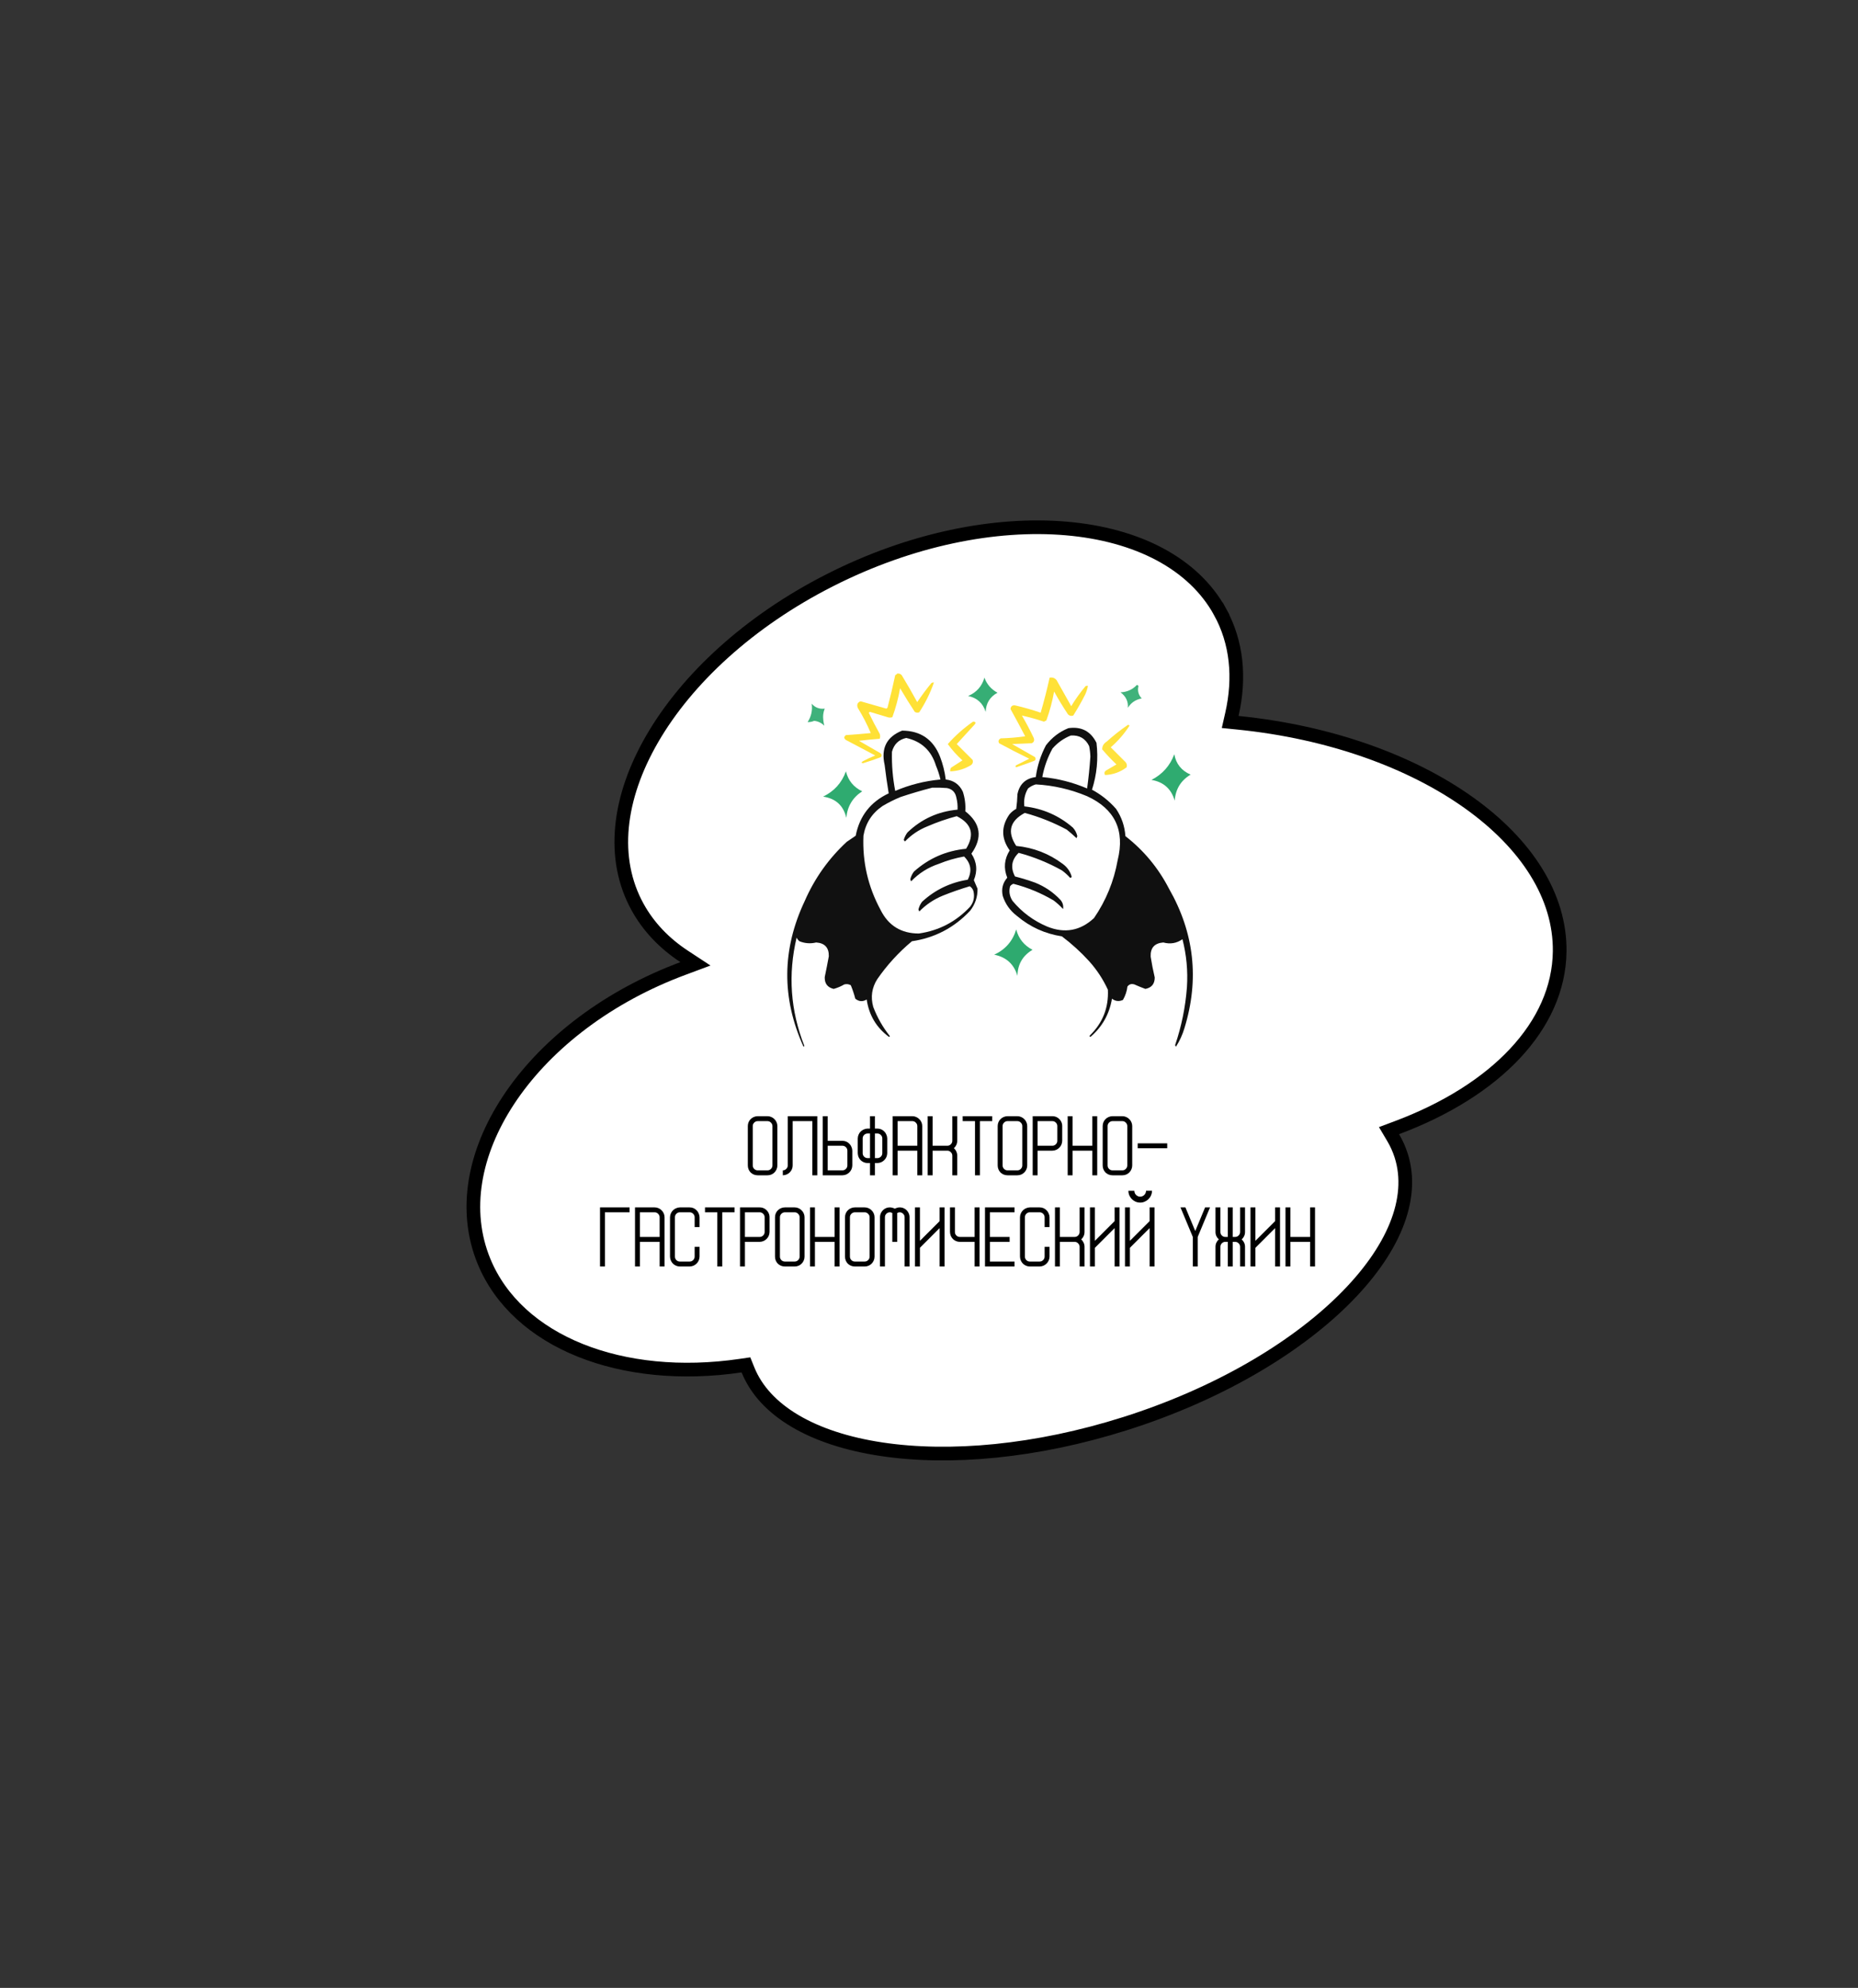 <?xml version="1.0" encoding="UTF-8"?> <svg xmlns="http://www.w3.org/2000/svg" width="815" height="872" viewBox="0 0 815 872" fill="none"><rect x="0" y="0" width="815" height="872" fill="#333333" stroke="none"/><path d="M612.636 494.705L609.278 495.96L611.105 499.044C612.576 501.527 613.76 504.17 614.634 506.921C620.661 525.92 611.177 548.677 589.206 570.357C567.366 591.908 533.807 611.696 493.675 624.438C454.504 636.874 416.576 640.215 386.634 635.708C356.519 631.175 335.332 618.88 328.088 600.9L327.205 598.71L324.869 599.052C272.731 606.702 226.777 588.677 212.265 553.205C203.223 531.103 207.768 505.822 223.014 482.642C238.257 459.466 264.074 438.638 296.932 425.837C297.79 425.503 298.647 425.177 299.505 424.857L305.051 422.79L300.105 419.539C291.414 413.827 284.453 406.577 279.649 397.848C267.976 376.634 270.997 350.07 286.175 323.938C301.339 297.831 328.457 272.558 364.035 254.498C399.61 236.44 436.658 229.141 467.718 231.82C498.833 234.503 523.471 247.117 535.166 268.37L537.794 266.924L535.166 268.37C542.536 281.762 544.042 297.226 540.364 313.39L539.61 316.7L542.988 317.041C583.345 321.105 618.945 334.04 644.295 352.118C669.68 370.221 684.442 393.192 684.142 417.377C683.738 449.886 656.084 478.475 612.636 494.705Z" fill="white" stroke="black" stroke-width="6"></path><path d="M336.667 489.629C337.267 489.629 337.827 489.749 338.347 489.989C338.867 490.209 339.317 490.519 339.697 490.919C340.097 491.299 340.407 491.749 340.627 492.269C340.867 492.789 340.987 493.349 340.987 493.949V511.229C340.987 511.829 340.867 512.399 340.627 512.939C340.407 513.459 340.097 513.919 339.697 514.319C339.317 514.699 338.867 514.999 338.347 515.219C337.827 515.439 337.267 515.549 336.667 515.549H332.347C331.747 515.549 331.177 515.439 330.637 515.219C330.117 514.999 329.657 514.699 329.257 514.319C328.877 513.919 328.577 513.459 328.357 512.939C328.137 512.399 328.027 511.829 328.027 511.229V493.949C328.027 493.349 328.137 492.789 328.357 492.269C328.577 491.749 328.877 491.299 329.257 490.919C329.657 490.519 330.117 490.209 330.637 489.989C331.177 489.749 331.747 489.629 332.347 489.629H336.667ZM338.827 493.949C338.827 493.369 338.607 492.869 338.167 492.449C337.747 492.009 337.247 491.789 336.667 491.789H332.347C331.767 491.789 331.257 492.009 330.817 492.449C330.397 492.869 330.187 493.369 330.187 493.949V511.229C330.187 511.809 330.397 512.319 330.817 512.759C331.257 513.179 331.767 513.389 332.347 513.389H336.667C337.247 513.389 337.747 513.179 338.167 512.759C338.607 512.319 338.827 511.809 338.827 511.229V493.949ZM358.498 489.629V515.549H356.338V491.789H347.698V511.229C347.698 511.809 347.588 512.359 347.368 512.879C347.148 513.399 346.838 513.859 346.438 514.259C346.058 514.639 345.598 514.949 345.058 515.189C344.538 515.409 343.978 515.529 343.378 515.549V513.389C343.958 513.389 344.458 513.179 344.878 512.759C345.318 512.339 345.538 511.829 345.538 511.229V489.629H358.498ZM363.058 500.429H369.538C370.118 500.429 370.668 500.539 371.188 500.759C371.708 500.979 372.158 501.289 372.538 501.689C372.938 502.069 373.248 502.529 373.468 503.069C373.708 503.589 373.838 504.149 373.858 504.749V511.229C373.838 511.829 373.718 512.389 373.498 512.909C373.278 513.409 372.968 513.859 372.568 514.259C372.188 514.639 371.738 514.949 371.218 515.189C370.698 515.409 370.138 515.529 369.538 515.549H360.898V489.629H363.058V500.429ZM363.058 502.589V513.389H369.538C370.118 513.389 370.618 513.179 371.038 512.759C371.478 512.339 371.698 511.829 371.698 511.229V504.749C371.698 504.149 371.478 503.639 371.038 503.219C370.618 502.799 370.118 502.589 369.538 502.589H363.058ZM384.859 495.059C385.439 495.059 385.989 495.169 386.509 495.389C387.029 495.609 387.479 495.919 387.859 496.319C388.259 496.699 388.569 497.159 388.789 497.699C389.029 498.219 389.159 498.779 389.179 499.379V505.859C389.159 506.459 389.039 507.019 388.819 507.539C388.599 508.039 388.289 508.489 387.889 508.889C387.509 509.269 387.059 509.579 386.539 509.819C386.019 510.039 385.459 510.159 384.859 510.179H383.779V515.549H381.619V510.179H380.569C379.989 510.179 379.439 510.069 378.919 509.849C378.399 509.629 377.939 509.329 377.539 508.949C377.159 508.549 376.849 508.089 376.609 507.569C376.389 507.029 376.269 506.459 376.249 505.859V499.379C376.269 498.779 376.389 498.229 376.609 497.729C376.829 497.209 377.129 496.759 377.509 496.379C377.909 495.979 378.369 495.669 378.889 495.449C379.409 495.209 379.969 495.079 380.569 495.059H381.619V489.629H383.779V495.059H384.859ZM381.619 508.019V497.219H380.569C379.969 497.219 379.459 497.429 379.039 497.849C378.619 498.269 378.409 498.779 378.409 499.379V505.859C378.409 506.459 378.619 506.969 379.039 507.389C379.459 507.809 379.969 508.019 380.569 508.019H381.619ZM387.019 499.379C387.019 498.779 386.799 498.269 386.359 497.849C385.939 497.429 385.439 497.219 384.859 497.219H383.779V508.019H384.859C385.439 508.019 385.939 507.809 386.359 507.389C386.799 506.969 387.019 506.459 387.019 505.859V499.379ZM400.212 489.629C400.812 489.629 401.372 489.749 401.892 489.989C402.412 490.209 402.862 490.519 403.242 490.919C403.642 491.299 403.952 491.749 404.172 492.269C404.412 492.789 404.532 493.349 404.532 493.949V515.549H402.372V504.749H393.732V515.549H391.572V489.629H400.212ZM402.372 502.589V493.949C402.372 493.369 402.152 492.869 401.712 492.449C401.292 492.009 400.792 491.789 400.212 491.789H393.732V502.589H402.372ZM419.883 489.629V500.429C419.883 501.049 419.753 501.649 419.493 502.229C419.233 502.789 418.873 503.269 418.413 503.669C418.873 504.069 419.233 504.559 419.493 505.139C419.753 505.699 419.883 506.289 419.883 506.909V515.549H417.723V506.909C417.723 506.329 417.503 505.829 417.063 505.409C416.643 504.969 416.143 504.749 415.563 504.749H409.083V515.549H406.923V489.629H409.083V502.589H415.563C416.143 502.589 416.643 502.379 417.063 501.959C417.503 501.519 417.723 501.009 417.723 500.429V489.629H419.883ZM435.235 489.629V491.789H429.835V515.549H427.675V491.789H422.275V489.629H435.235ZM446.266 489.629C446.866 489.629 447.426 489.749 447.946 489.989C448.466 490.209 448.916 490.519 449.296 490.919C449.696 491.299 450.006 491.749 450.226 492.269C450.466 492.789 450.586 493.349 450.586 493.949V511.229C450.586 511.829 450.466 512.399 450.226 512.939C450.006 513.459 449.696 513.919 449.296 514.319C448.916 514.699 448.466 514.999 447.946 515.219C447.426 515.439 446.866 515.549 446.266 515.549H441.946C441.346 515.549 440.776 515.439 440.236 515.219C439.716 514.999 439.256 514.699 438.856 514.319C438.476 513.919 438.176 513.459 437.956 512.939C437.736 512.399 437.626 511.829 437.626 511.229V493.949C437.626 493.349 437.736 492.789 437.956 492.269C438.176 491.749 438.476 491.299 438.856 490.919C439.256 490.519 439.716 490.209 440.236 489.989C440.776 489.749 441.346 489.629 441.946 489.629H446.266ZM448.426 493.949C448.426 493.369 448.206 492.869 447.766 492.449C447.346 492.009 446.846 491.789 446.266 491.789H441.946C441.366 491.789 440.856 492.009 440.416 492.449C439.996 492.869 439.786 493.369 439.786 493.949V511.229C439.786 511.809 439.996 512.319 440.416 512.759C440.856 513.179 441.366 513.389 441.946 513.389H446.266C446.846 513.389 447.346 513.179 447.766 512.759C448.206 512.319 448.426 511.809 448.426 511.229V493.949ZM463.778 490.199C464.418 490.579 464.938 491.099 465.338 491.759C465.738 492.419 465.938 493.149 465.938 493.949V500.429C465.918 501.029 465.798 501.589 465.578 502.109C465.358 502.609 465.048 503.059 464.648 503.459C464.268 503.839 463.818 504.149 463.298 504.389C462.778 504.609 462.218 504.729 461.618 504.749H455.138V515.549H452.978V489.629H461.618C462.398 489.629 463.118 489.819 463.778 490.199ZM463.778 493.949C463.778 493.349 463.558 492.839 463.118 492.419C462.698 491.999 462.198 491.789 461.618 491.789H455.138V502.589H461.618C462.198 502.589 462.698 502.379 463.118 501.959C463.558 501.539 463.778 501.029 463.778 500.429V493.949ZM479.129 489.629H481.289V515.549H479.129V504.749H470.489V515.549H468.329V489.629H470.489V502.589H479.129V489.629ZM492.321 489.629C492.921 489.629 493.481 489.749 494.001 489.989C494.521 490.209 494.971 490.519 495.351 490.919C495.751 491.299 496.061 491.749 496.281 492.269C496.521 492.789 496.641 493.349 496.641 493.949V511.229C496.641 511.829 496.521 512.399 496.281 512.939C496.061 513.459 495.751 513.919 495.351 514.319C494.971 514.699 494.521 514.999 494.001 515.219C493.481 515.439 492.921 515.549 492.321 515.549H488.001C487.401 515.549 486.831 515.439 486.291 515.219C485.771 514.999 485.311 514.699 484.911 514.319C484.531 513.919 484.231 513.459 484.011 512.939C483.791 512.399 483.681 511.829 483.681 511.229V493.949C483.681 493.349 483.791 492.789 484.011 492.269C484.231 491.749 484.531 491.299 484.911 490.919C485.311 490.519 485.771 490.209 486.291 489.989C486.831 489.749 487.401 489.629 488.001 489.629H492.321ZM494.481 493.949C494.481 493.369 494.261 492.869 493.821 492.449C493.401 492.009 492.901 491.789 492.321 491.789H488.001C487.421 491.789 486.911 492.009 486.471 492.449C486.051 492.869 485.841 493.369 485.841 493.949V511.229C485.841 511.809 486.051 512.319 486.471 512.759C486.911 513.179 487.421 513.389 488.001 513.389H492.321C492.901 513.389 493.401 513.179 493.821 512.759C494.261 512.319 494.481 511.809 494.481 511.229V493.949ZM499.033 501.539H511.993V503.699H499.033V501.539ZM276.153 529.629V531.789H265.353V555.549H263.193V529.629H276.153ZM287.184 529.629C287.784 529.629 288.344 529.749 288.864 529.989C289.384 530.209 289.834 530.519 290.214 530.919C290.614 531.299 290.924 531.749 291.144 532.269C291.384 532.789 291.504 533.349 291.504 533.949V555.549H289.344V544.749H280.704V555.549H278.544V529.629H287.184ZM289.344 542.589V533.949C289.344 533.369 289.124 532.869 288.684 532.449C288.264 532.009 287.764 531.789 287.184 531.789H280.704V542.589H289.344ZM304.696 533.949C304.696 533.349 304.476 532.839 304.036 532.419C303.616 531.999 303.116 531.789 302.536 531.789H298.216C297.616 531.789 297.106 531.999 296.686 532.419C296.266 532.839 296.056 533.349 296.056 533.949V551.229C296.056 551.829 296.266 552.339 296.686 552.759C297.106 553.179 297.616 553.389 298.216 553.389H302.536C303.116 553.389 303.616 553.179 304.036 552.759C304.476 552.339 304.696 551.829 304.696 551.229V546.909H306.856V551.229C306.836 551.829 306.716 552.389 306.496 552.909C306.276 553.409 305.966 553.859 305.566 554.259C305.186 554.639 304.736 554.949 304.216 555.189C303.696 555.409 303.136 555.529 302.536 555.549H298.216C297.636 555.549 297.086 555.439 296.566 555.219C296.046 554.999 295.586 554.699 295.186 554.319C294.806 553.919 294.496 553.459 294.256 552.939C294.036 552.399 293.916 551.829 293.896 551.229V533.949C293.916 533.349 294.036 532.799 294.256 532.299C294.476 531.779 294.776 531.329 295.156 530.949C295.556 530.549 296.016 530.239 296.536 530.019C297.056 529.779 297.616 529.649 298.216 529.629H302.536C303.116 529.629 303.666 529.739 304.186 529.959C304.706 530.179 305.156 530.489 305.536 530.889C305.936 531.269 306.246 531.729 306.466 532.269C306.706 532.789 306.836 533.349 306.856 533.949V538.269H304.696V533.949ZM322.207 529.629V531.789H316.807V555.549H314.647V531.789H309.247V529.629H322.207ZM335.399 530.199C336.039 530.579 336.559 531.099 336.959 531.759C337.359 532.419 337.559 533.149 337.559 533.949V540.429C337.539 541.029 337.419 541.589 337.199 542.109C336.979 542.609 336.669 543.059 336.269 543.459C335.889 543.839 335.439 544.149 334.919 544.389C334.399 544.609 333.839 544.729 333.239 544.749H326.759V555.549H324.599V529.629H333.239C334.019 529.629 334.739 529.819 335.399 530.199ZM335.399 533.949C335.399 533.349 335.179 532.839 334.739 532.419C334.319 531.999 333.819 531.789 333.239 531.789H326.759V542.589H333.239C333.819 542.589 334.319 542.379 334.739 541.959C335.179 541.539 335.399 541.029 335.399 540.429V533.949ZM348.59 529.629C349.19 529.629 349.75 529.749 350.27 529.989C350.79 530.209 351.24 530.519 351.62 530.919C352.02 531.299 352.33 531.749 352.55 532.269C352.79 532.789 352.91 533.349 352.91 533.949V551.229C352.91 551.829 352.79 552.399 352.55 552.939C352.33 553.459 352.02 553.919 351.62 554.319C351.24 554.699 350.79 554.999 350.27 555.219C349.75 555.439 349.19 555.549 348.59 555.549H344.27C343.67 555.549 343.1 555.439 342.56 555.219C342.04 554.999 341.58 554.699 341.18 554.319C340.8 553.919 340.5 553.459 340.28 552.939C340.06 552.399 339.95 551.829 339.95 551.229V533.949C339.95 533.349 340.06 532.789 340.28 532.269C340.5 531.749 340.8 531.299 341.18 530.919C341.58 530.519 342.04 530.209 342.56 529.989C343.1 529.749 343.67 529.629 344.27 529.629H348.59ZM350.75 533.949C350.75 533.369 350.53 532.869 350.09 532.449C349.67 532.009 349.17 531.789 348.59 531.789H344.27C343.69 531.789 343.18 532.009 342.74 532.449C342.32 532.869 342.11 533.369 342.11 533.949V551.229C342.11 551.809 342.32 552.319 342.74 552.759C343.18 553.179 343.69 553.389 344.27 553.389H348.59C349.17 553.389 349.67 553.179 350.09 552.759C350.53 552.319 350.75 551.809 350.75 551.229V533.949ZM366.102 529.629H368.262V555.549H366.102V544.749H357.462V555.549H355.302V529.629H357.462V542.589H366.102V529.629ZM379.294 529.629C379.894 529.629 380.454 529.749 380.974 529.989C381.494 530.209 381.944 530.519 382.324 530.919C382.724 531.299 383.034 531.749 383.254 532.269C383.494 532.789 383.614 533.349 383.614 533.949V551.229C383.614 551.829 383.494 552.399 383.254 552.939C383.034 553.459 382.724 553.919 382.324 554.319C381.944 554.699 381.494 554.999 380.974 555.219C380.454 555.439 379.894 555.549 379.294 555.549H374.974C374.374 555.549 373.804 555.439 373.264 555.219C372.744 554.999 372.284 554.699 371.884 554.319C371.504 553.919 371.204 553.459 370.984 552.939C370.764 552.399 370.654 551.829 370.654 551.229V533.949C370.654 533.349 370.764 532.789 370.984 532.269C371.204 531.749 371.504 531.299 371.884 530.919C372.284 530.519 372.744 530.209 373.264 529.989C373.804 529.749 374.374 529.629 374.974 529.629H379.294ZM381.454 533.949C381.454 533.369 381.234 532.869 380.794 532.449C380.374 532.009 379.874 531.789 379.294 531.789H374.974C374.394 531.789 373.884 532.009 373.444 532.449C373.024 532.869 372.814 533.369 372.814 533.949V551.229C372.814 551.809 373.024 552.319 373.444 552.759C373.884 553.179 374.394 553.389 374.974 553.389H379.294C379.874 553.389 380.374 553.179 380.794 552.759C381.234 552.319 381.454 551.809 381.454 551.229V533.949ZM396.805 530.199C397.445 530.579 397.965 531.099 398.365 531.759C398.765 532.419 398.965 533.149 398.965 533.949V555.549H396.805V533.949C396.805 533.349 396.585 532.839 396.145 532.419C395.725 531.999 395.225 531.789 394.645 531.789C394.265 531.789 393.905 531.889 393.565 532.089V544.749H391.405V532.089C391.245 531.989 391.075 531.919 390.895 531.879C390.735 531.819 390.545 531.789 390.325 531.789C389.725 531.789 389.215 531.999 388.795 532.419C388.375 532.839 388.165 533.349 388.165 533.949V555.549H386.005V533.949C386.005 533.149 386.205 532.419 386.605 531.759C387.005 531.099 387.525 530.579 388.165 530.199C388.825 529.819 389.545 529.629 390.325 529.629C390.685 529.629 391.045 529.679 391.405 529.779C391.785 529.859 392.145 529.999 392.485 530.199C392.805 530.039 393.145 529.909 393.505 529.809C393.865 529.689 394.245 529.629 394.645 529.629C395.425 529.629 396.145 529.819 396.805 530.199ZM412.157 555.549V538.719L403.517 547.359V555.549H401.357V529.629H403.517V544.299L412.157 535.659V529.629H414.317V555.549H412.157ZM429.668 529.629V555.549H427.508V544.749H421.028C420.448 544.749 419.898 544.639 419.378 544.419C418.858 544.199 418.398 543.899 417.998 543.519C417.618 543.119 417.308 542.659 417.068 542.139C416.848 541.599 416.728 541.029 416.708 540.429V529.629H418.868V540.429C418.868 541.029 419.078 541.539 419.498 541.959C419.918 542.379 420.428 542.589 421.028 542.589H427.508V529.629H429.668ZM445.02 531.789H434.22V542.589H442.86V544.749H434.22V553.389H445.02V555.549H432.06V529.629H445.02V531.789ZM458.211 533.949C458.211 533.349 457.991 532.839 457.551 532.419C457.131 531.999 456.631 531.789 456.051 531.789H451.731C451.131 531.789 450.621 531.999 450.201 532.419C449.781 532.839 449.571 533.349 449.571 533.949V551.229C449.571 551.829 449.781 552.339 450.201 552.759C450.621 553.179 451.131 553.389 451.731 553.389H456.051C456.631 553.389 457.131 553.179 457.551 552.759C457.991 552.339 458.211 551.829 458.211 551.229V546.909H460.371V551.229C460.351 551.829 460.231 552.389 460.011 552.909C459.791 553.409 459.481 553.859 459.081 554.259C458.701 554.639 458.251 554.949 457.731 555.189C457.211 555.409 456.651 555.529 456.051 555.549H451.731C451.151 555.549 450.601 555.439 450.081 555.219C449.561 554.999 449.101 554.699 448.701 554.319C448.321 553.919 448.011 553.459 447.771 552.939C447.551 552.399 447.431 551.829 447.411 551.229V533.949C447.431 533.349 447.551 532.799 447.771 532.299C447.991 531.779 448.291 531.329 448.671 530.949C449.071 530.549 449.531 530.239 450.051 530.019C450.571 529.779 451.131 529.649 451.731 529.629H456.051C456.631 529.629 457.181 529.739 457.701 529.959C458.221 530.179 458.671 530.489 459.051 530.889C459.451 531.269 459.761 531.729 459.981 532.269C460.221 532.789 460.351 533.349 460.371 533.949V538.269H458.211V533.949ZM475.723 529.629V540.429C475.723 541.049 475.593 541.649 475.333 542.229C475.073 542.789 474.713 543.269 474.253 543.669C474.713 544.069 475.073 544.559 475.333 545.139C475.593 545.699 475.723 546.289 475.723 546.909V555.549H473.563V546.909C473.563 546.329 473.343 545.829 472.903 545.409C472.483 544.969 471.983 544.749 471.403 544.749H464.923V555.549H462.763V529.629H464.923V542.589H471.403C471.983 542.589 472.483 542.379 472.903 541.959C473.343 541.519 473.563 541.009 473.563 540.429V529.629H475.723ZM488.915 555.549V538.719L480.275 547.359V555.549H478.115V529.629H480.275V544.299L488.915 535.659V529.629H491.075V555.549H488.915ZM500.156 524.919C500.516 524.919 500.846 524.849 501.146 524.709C501.466 524.569 501.736 524.379 501.956 524.139C502.196 523.899 502.376 523.629 502.496 523.329C502.636 523.009 502.706 522.679 502.706 522.339H505.316C505.316 523.039 505.176 523.709 504.896 524.349C504.636 524.969 504.266 525.519 503.786 525.999C503.326 526.459 502.776 526.829 502.136 527.109C501.516 527.389 500.856 527.529 500.156 527.529C499.456 527.529 498.786 527.399 498.146 527.139C497.526 526.859 496.976 526.489 496.496 526.029C496.036 525.549 495.666 524.999 495.386 524.379C495.106 523.739 494.966 523.069 494.966 522.369H497.576C497.576 522.729 497.646 523.069 497.786 523.389C497.926 523.689 498.116 523.959 498.356 524.199C498.596 524.419 498.866 524.599 499.166 524.739C499.486 524.859 499.816 524.919 500.156 524.919ZM504.266 555.549V538.719L495.626 547.359V555.549H493.466V529.629H495.626V544.299L504.266 535.659V529.629H506.426V555.549H504.266ZM528.612 529.629H530.772L525.372 542.589V555.549H523.212V542.589L517.812 529.629H519.972L524.292 540.009L528.612 529.629ZM546.123 529.629V540.429C546.123 541.069 545.993 541.669 545.733 542.229C545.473 542.789 545.113 543.269 544.653 543.669C545.113 544.069 545.473 544.549 545.733 545.109C545.993 545.669 546.123 546.269 546.123 546.909V555.549H543.963V546.909C543.963 546.309 543.743 545.799 543.303 545.379C542.883 544.959 542.383 544.749 541.803 544.749H540.723V555.549H538.563V544.749H537.483C536.883 544.749 536.373 544.959 535.953 545.379C535.533 545.799 535.323 546.309 535.323 546.909V555.549H533.163V546.909C533.163 546.269 533.293 545.669 533.553 545.109C533.813 544.549 534.173 544.069 534.633 543.669C534.173 543.269 533.813 542.789 533.553 542.229C533.293 541.669 533.163 541.069 533.163 540.429V529.629H535.323V540.429C535.323 541.029 535.533 541.539 535.953 541.959C536.373 542.379 536.883 542.589 537.483 542.589H538.563V529.629H540.723V542.589H541.803C542.383 542.589 542.883 542.379 543.303 541.959C543.743 541.539 543.963 541.029 543.963 540.429V529.629H546.123ZM559.315 555.549V538.719L550.675 547.359V555.549H548.515V529.629H550.675V544.299L559.315 535.659V529.629H561.475V555.549H559.315ZM574.667 529.629H576.827V555.549H574.667V544.749H566.027V555.549H563.867V529.629H566.027V542.589H574.667V529.629Z" fill="black"></path><path opacity="0.853" fill-rule="evenodd" clip-rule="evenodd" d="M393.575 295.471C394.369 295.356 395.025 295.595 395.541 296.186C397.895 300.06 400.159 303.991 402.332 307.981C404.286 305.086 406.371 302.286 408.587 299.582C408.926 299.409 409.283 299.35 409.659 299.403C408.041 304.01 405.896 308.358 403.226 312.449C402.532 312.715 401.877 312.655 401.26 312.27C399.026 308.875 396.881 305.42 394.826 301.905C394.054 306.246 392.922 310.476 391.431 314.594C390.716 314.832 390.001 314.832 389.286 314.594C386.725 313.819 384.163 313.045 381.602 312.27C381.423 312.389 381.244 312.509 381.065 312.628C382.583 315.782 384.191 318.879 385.891 321.921C386.129 322.636 386.129 323.35 385.891 324.065C382.863 324.298 379.825 324.596 376.776 324.959C379.874 326.746 382.972 328.533 386.069 330.32C386.794 330.819 386.913 331.415 386.427 332.107C383.842 333.102 381.221 333.995 378.563 334.788C377.736 334.681 377.736 334.383 378.563 333.894C380.308 332.963 382.095 332.129 383.925 331.392C379.636 329.129 375.347 326.865 371.058 324.601C370.104 323.887 370.104 323.172 371.058 322.457C374.716 322.214 378.35 321.916 381.959 321.563C380.357 317.765 378.451 314.072 376.24 310.483C375.732 309.06 376.149 308.107 377.491 307.624C381.252 308.668 385.005 309.741 388.75 310.841C388.929 310.721 389.107 310.602 389.286 310.483C390.53 305.747 391.662 300.982 392.682 296.186C393.037 295.984 393.335 295.746 393.575 295.471Z" fill="#FFDC15"></path><path opacity="0.862" fill-rule="evenodd" clip-rule="evenodd" d="M431.819 297.259C432.84 300.133 434.746 302.337 437.538 303.871C434.228 305.661 432.501 308.46 432.355 312.271C431.158 308.452 428.596 306.129 424.671 305.301C428.336 303.743 430.718 301.062 431.819 297.259Z" fill="#17A15F"></path><path opacity="0.85" fill-rule="evenodd" clip-rule="evenodd" d="M460.413 297.259C461.653 297.035 462.666 297.393 463.451 298.331C465.596 302.144 467.74 305.956 469.885 309.769C471.751 306.692 473.835 303.773 476.14 301.012C476.479 300.839 476.836 300.78 477.212 300.833C476.976 302.196 476.559 303.506 475.961 304.765C474.369 307.89 472.642 310.928 470.778 313.879C469.876 314.199 469.101 314.02 468.455 313.343C466.288 310.101 464.262 306.765 462.379 303.335C461.607 307.676 460.475 311.906 458.983 316.023C458.626 316.202 458.269 316.381 457.911 316.56C454.707 315.491 451.49 314.598 448.261 313.879C450.125 317.071 451.853 320.347 453.443 323.708C453.851 324.79 453.553 325.565 452.55 326.031C449.69 326.15 446.831 326.27 443.972 326.389C447.308 328.295 450.644 330.201 453.98 332.107C454.52 332.985 454.282 333.58 453.265 333.895C450.772 334.825 448.27 335.718 445.759 336.575C445.326 336.299 445.326 336.001 445.759 335.682C447.665 334.728 449.571 333.776 451.478 332.822C447.013 330.65 442.605 328.386 438.253 326.031C437.767 325.108 438.005 324.393 438.968 323.887C442.56 323.787 446.135 323.489 449.69 322.993C447.591 318.974 445.447 314.982 443.257 311.02C443.378 309.826 444.033 309.29 445.223 309.411C449.03 310.289 452.783 311.361 456.482 312.628C457.961 307.546 459.271 302.423 460.413 297.259Z" fill="#FFDC15"></path><path opacity="0.817" fill-rule="evenodd" clip-rule="evenodd" d="M498.657 300.476C499.014 300.465 499.252 300.644 499.372 301.012C498.893 303.034 499.37 304.821 500.802 306.373C498.155 306.86 496.13 308.23 494.726 310.484C494.952 307.715 493.88 305.452 491.509 303.693C494.364 303.574 496.746 302.502 498.657 300.476Z" fill="#17A15F"></path><path opacity="0.821" fill-rule="evenodd" clip-rule="evenodd" d="M356.046 308.696C357.562 310.406 359.468 311.121 361.765 310.841C361.281 312.033 361.043 313.284 361.05 314.594C361.102 315.899 361.28 317.15 361.586 318.347C360.355 317.106 358.866 316.391 357.118 316.202C356.188 316.615 355.235 316.793 354.259 316.738C355.856 314.297 356.451 311.616 356.046 308.696Z" fill="#17A15F"></path><path opacity="0.844" fill-rule="evenodd" clip-rule="evenodd" d="M426.815 316.56C428.066 316.583 428.244 317.059 427.352 317.989C424.79 320.789 422.229 323.589 419.667 326.389C422.01 328.731 424.333 331.054 426.637 333.358C426.907 334.184 426.728 334.899 426.101 335.503C423.241 337.294 420.143 338.247 416.808 338.362C416.731 337.775 416.851 337.239 417.165 336.754C418.833 335.682 420.501 334.609 422.169 333.537C419.751 331.359 417.606 328.976 415.735 326.389C419.043 322.663 422.737 319.387 426.815 316.56Z" fill="#FFDC15"></path><path opacity="0.828" fill-rule="evenodd" clip-rule="evenodd" d="M494.726 317.989C495.039 317.943 495.277 318.062 495.44 318.347C493.164 321.871 490.424 325.028 487.22 327.818C489.424 330.023 491.628 332.227 493.832 334.431C494.297 335.097 494.416 335.812 494.189 336.575C491.37 338.706 488.213 339.838 484.718 339.971C484.226 339.063 484.464 338.348 485.433 337.826C486.862 336.992 488.292 336.158 489.722 335.324C487.506 333.228 485.421 331.024 483.467 328.712C483.472 327.261 484.127 326.129 485.433 325.317C488.392 322.651 491.489 320.208 494.726 317.989Z" fill="#FFDC15"></path><path opacity="0.935" fill-rule="evenodd" clip-rule="evenodd" d="M468.634 319.419C474.325 318.6 478.435 320.745 480.965 325.852C481.798 332.829 481.143 339.68 478.999 346.404C483.005 348.56 486.519 351.36 489.543 354.803C491.977 358.412 493.347 362.404 493.653 366.777C501.707 373.046 508.081 380.73 512.775 389.831C523.87 409.222 526.134 429.595 519.566 450.95C518.701 453.871 517.45 456.612 515.813 459.171C515.694 458.932 515.575 458.694 515.456 458.456C518.26 450.215 519.987 441.755 520.639 433.079C521.106 425.936 520.451 418.907 518.673 411.991C516.139 413.779 513.339 414.256 510.273 413.421C506.4 413.726 504.553 415.811 504.733 419.675C505.216 422.732 505.811 425.771 506.52 428.79C506.505 431.603 505.135 433.271 502.41 433.794C500.781 433.188 499.173 432.533 497.585 431.828C496.35 431.426 495.337 431.724 494.547 432.721C494.287 434.826 493.631 436.792 492.581 438.619C490.856 439.41 489.248 439.232 487.756 438.083C486.632 444.861 483.474 450.461 478.284 454.881C477.919 454.702 477.859 454.464 478.105 454.167C483.72 448.658 486.341 441.986 485.969 434.151C483.855 429.565 481.115 425.395 477.748 421.641C474.078 417.612 470.087 413.978 465.774 410.74C458.371 409.599 451.818 406.621 446.116 401.804C443.102 399.521 441.017 396.602 439.861 393.047C439.165 389.997 439.82 387.317 441.827 385.005C440.154 380.837 440.512 376.846 442.899 373.032C439.167 367.823 439.107 362.581 442.721 357.305C443.577 356.269 444.59 355.435 445.759 354.803C446.055 352.669 446.234 350.524 446.295 348.37C447.203 343.947 449.883 341.445 454.337 340.864C455 335.955 456.489 331.309 458.805 326.924C461.428 323.505 464.705 321.004 468.634 319.419ZM469.706 322.635C473.442 322.388 476.123 323.937 477.748 327.282C478.062 328.815 478.24 330.364 478.284 331.928C477.972 336.593 477.496 341.24 476.854 345.868C470.555 343.172 464.002 341.504 457.196 340.864C458.009 336.459 459.499 332.289 461.664 328.354C463.91 325.777 466.59 323.871 469.706 322.635ZM454.337 344.081C462.124 344.508 469.629 346.236 476.854 349.263C489.03 354.852 493.498 364.205 490.258 377.321C488.614 386.548 485.158 395.007 479.892 402.698C473.899 408.304 467.049 409.555 459.341 406.451C453.354 403.915 448.29 400.162 444.15 395.192C442.817 393.179 442.46 391.034 443.078 388.758C443.458 388.258 443.934 387.901 444.508 387.686C450.76 389.294 456.657 391.736 462.2 395.013C463.687 396.142 465.057 397.393 466.31 398.766C466.537 397.302 466.18 395.991 465.238 394.835C462.074 391.435 458.321 388.873 453.979 387.15C451.09 386.116 448.171 385.222 445.223 384.469C443.171 380.58 443.707 377.125 446.831 374.104C453.477 375.879 459.791 378.441 465.774 381.789C467.072 382.729 468.264 383.801 469.349 385.005C469.742 385.16 469.98 384.981 470.063 384.469C469.39 382.185 468.079 380.338 466.132 378.929C460.096 374.425 453.305 371.804 445.759 371.066C441.711 364.918 442.962 360.093 449.512 356.59C455.918 358.329 462.053 360.772 467.919 363.918C469.401 365.102 470.831 366.353 472.208 367.671C472.327 367.373 472.446 367.075 472.565 366.777C472.239 365.35 471.584 364.099 470.6 363.024C464.49 357.748 457.401 354.651 449.333 353.731C448.975 350.916 449.512 348.294 450.941 345.868C451.98 345.021 453.112 344.426 454.337 344.081Z" fill="black"></path><path opacity="0.932" fill-rule="evenodd" clip-rule="evenodd" d="M395.72 320.491C403.827 320.555 409.368 324.367 412.34 331.929C413.582 335.161 414.416 338.497 414.842 341.937C418.354 342.321 420.856 344.109 422.348 347.298C423.256 350.111 423.613 352.971 423.42 355.876C430.203 361.196 431.096 367.391 426.101 374.462C428.505 378.13 428.862 382.002 427.173 386.078C427.703 387.326 428.239 388.577 428.781 389.831C428.856 393.388 427.783 396.605 425.564 399.481C418.578 406.935 410.059 411.403 400.009 412.885C394.175 417.764 389.111 423.304 384.818 429.505C382.429 433.254 381.834 437.305 383.031 441.657C384.807 446.346 387.249 450.635 390.358 454.524C390.239 454.643 390.12 454.763 390.001 454.882C384.451 450.808 381.174 445.328 380.172 438.44C378.403 439.497 376.735 439.378 375.168 438.083C374.646 436.065 373.991 434.099 373.202 432.186C372.298 431.677 371.345 431.558 370.343 431.828C368.875 432.682 367.326 433.337 365.696 433.794C362.985 433.164 361.675 431.436 361.765 428.611C362.4 425.576 362.995 422.538 363.552 419.497C363.639 415.712 361.792 413.686 358.012 413.421C355.5 414.025 353.057 413.846 350.685 412.885C350.131 412.451 349.714 411.915 349.434 411.276C345.593 427.449 346.725 443.295 352.829 458.813C352.71 458.932 352.591 459.052 352.472 459.171C342.776 437.782 342.955 416.456 353.008 395.192C357.344 385.267 363.48 376.629 371.415 369.279C372.726 368.386 374.036 367.492 375.347 366.599C377.037 357.942 381.862 351.746 389.822 348.013C389.14 343.879 388.544 339.709 388.035 335.503C386.384 328.202 388.945 323.198 395.72 320.491ZM397.507 323.708C404.182 325.198 408.53 329.249 410.553 335.86C411.389 337.833 412.044 339.858 412.519 341.937C405.646 342.568 399.033 344.235 392.682 346.94C391.59 341.267 391.113 335.548 391.252 329.784C392.127 326.466 394.212 324.44 397.507 323.708ZM408.944 345.511C411.092 345.451 413.237 345.511 415.378 345.689C417.655 346.121 419.025 347.491 419.488 349.8C419.935 351.558 420.114 353.345 420.024 355.161C411.5 355.94 404.172 359.276 398.043 365.169C397.318 366.141 396.782 367.214 396.435 368.386C396.545 368.675 396.723 368.913 396.971 369.101C399.759 366.197 403.036 363.992 406.8 362.488C410.976 360.679 415.265 359.19 419.667 358.021C426.246 361.315 427.616 366.081 423.777 372.317C415.036 373.164 407.411 376.5 400.902 382.325C400.126 383.342 399.59 384.474 399.294 385.721C399.413 386.018 399.532 386.317 399.651 386.614C403.023 383.076 407.074 380.514 411.804 378.93C415.413 377.462 419.106 376.39 422.884 375.713C425.905 378.692 426.442 382.087 424.492 385.899C416.833 387.109 410.161 390.325 404.477 395.55C403.7 396.567 403.164 397.699 402.868 398.945C402.987 399.243 403.107 399.541 403.226 399.839C406.187 396.807 409.642 394.484 413.591 392.869C417.459 391.322 421.391 389.952 425.386 388.759C426.178 389.268 426.715 389.983 426.994 390.903C427.584 393.435 427.107 395.698 425.564 397.694C419.435 404.273 411.929 408.205 403.047 409.489C395.289 409.485 389.69 406.029 386.248 399.124C380.758 388.96 378.256 378.119 378.742 366.599C379.693 361.064 382.493 356.715 387.142 353.553C389.663 352.054 392.284 350.743 395.005 349.621C399.646 348.075 404.293 346.705 408.944 345.511Z" fill="black"></path><path opacity="0.892" fill-rule="evenodd" clip-rule="evenodd" d="M515.099 330.856C515.862 335.08 518.245 338.059 522.247 339.792C517.963 342.361 515.64 346.173 515.277 351.229C513.788 346.047 510.393 343.008 505.091 342.115C509.888 339.642 513.224 335.889 515.099 330.856Z" fill="#17A15F"></path><path opacity="0.893" fill-rule="evenodd" clip-rule="evenodd" d="M371.058 338.362C372.054 342.399 374.437 345.317 378.206 347.119C374.019 349.828 371.696 353.7 371.236 358.735C369.959 353.349 366.564 350.252 361.05 349.442C365.895 347.099 369.231 343.406 371.058 338.362Z" fill="#17A15F"></path><path opacity="0.895" fill-rule="evenodd" clip-rule="evenodd" d="M445.759 407.702C446.799 411.725 449.182 414.703 452.907 416.638C448.583 419.208 446.379 423.02 446.295 428.075C444.786 422.934 441.391 419.836 436.108 418.782C440.991 416.522 444.208 412.829 445.759 407.702Z" fill="#17A15F"></path></svg> 